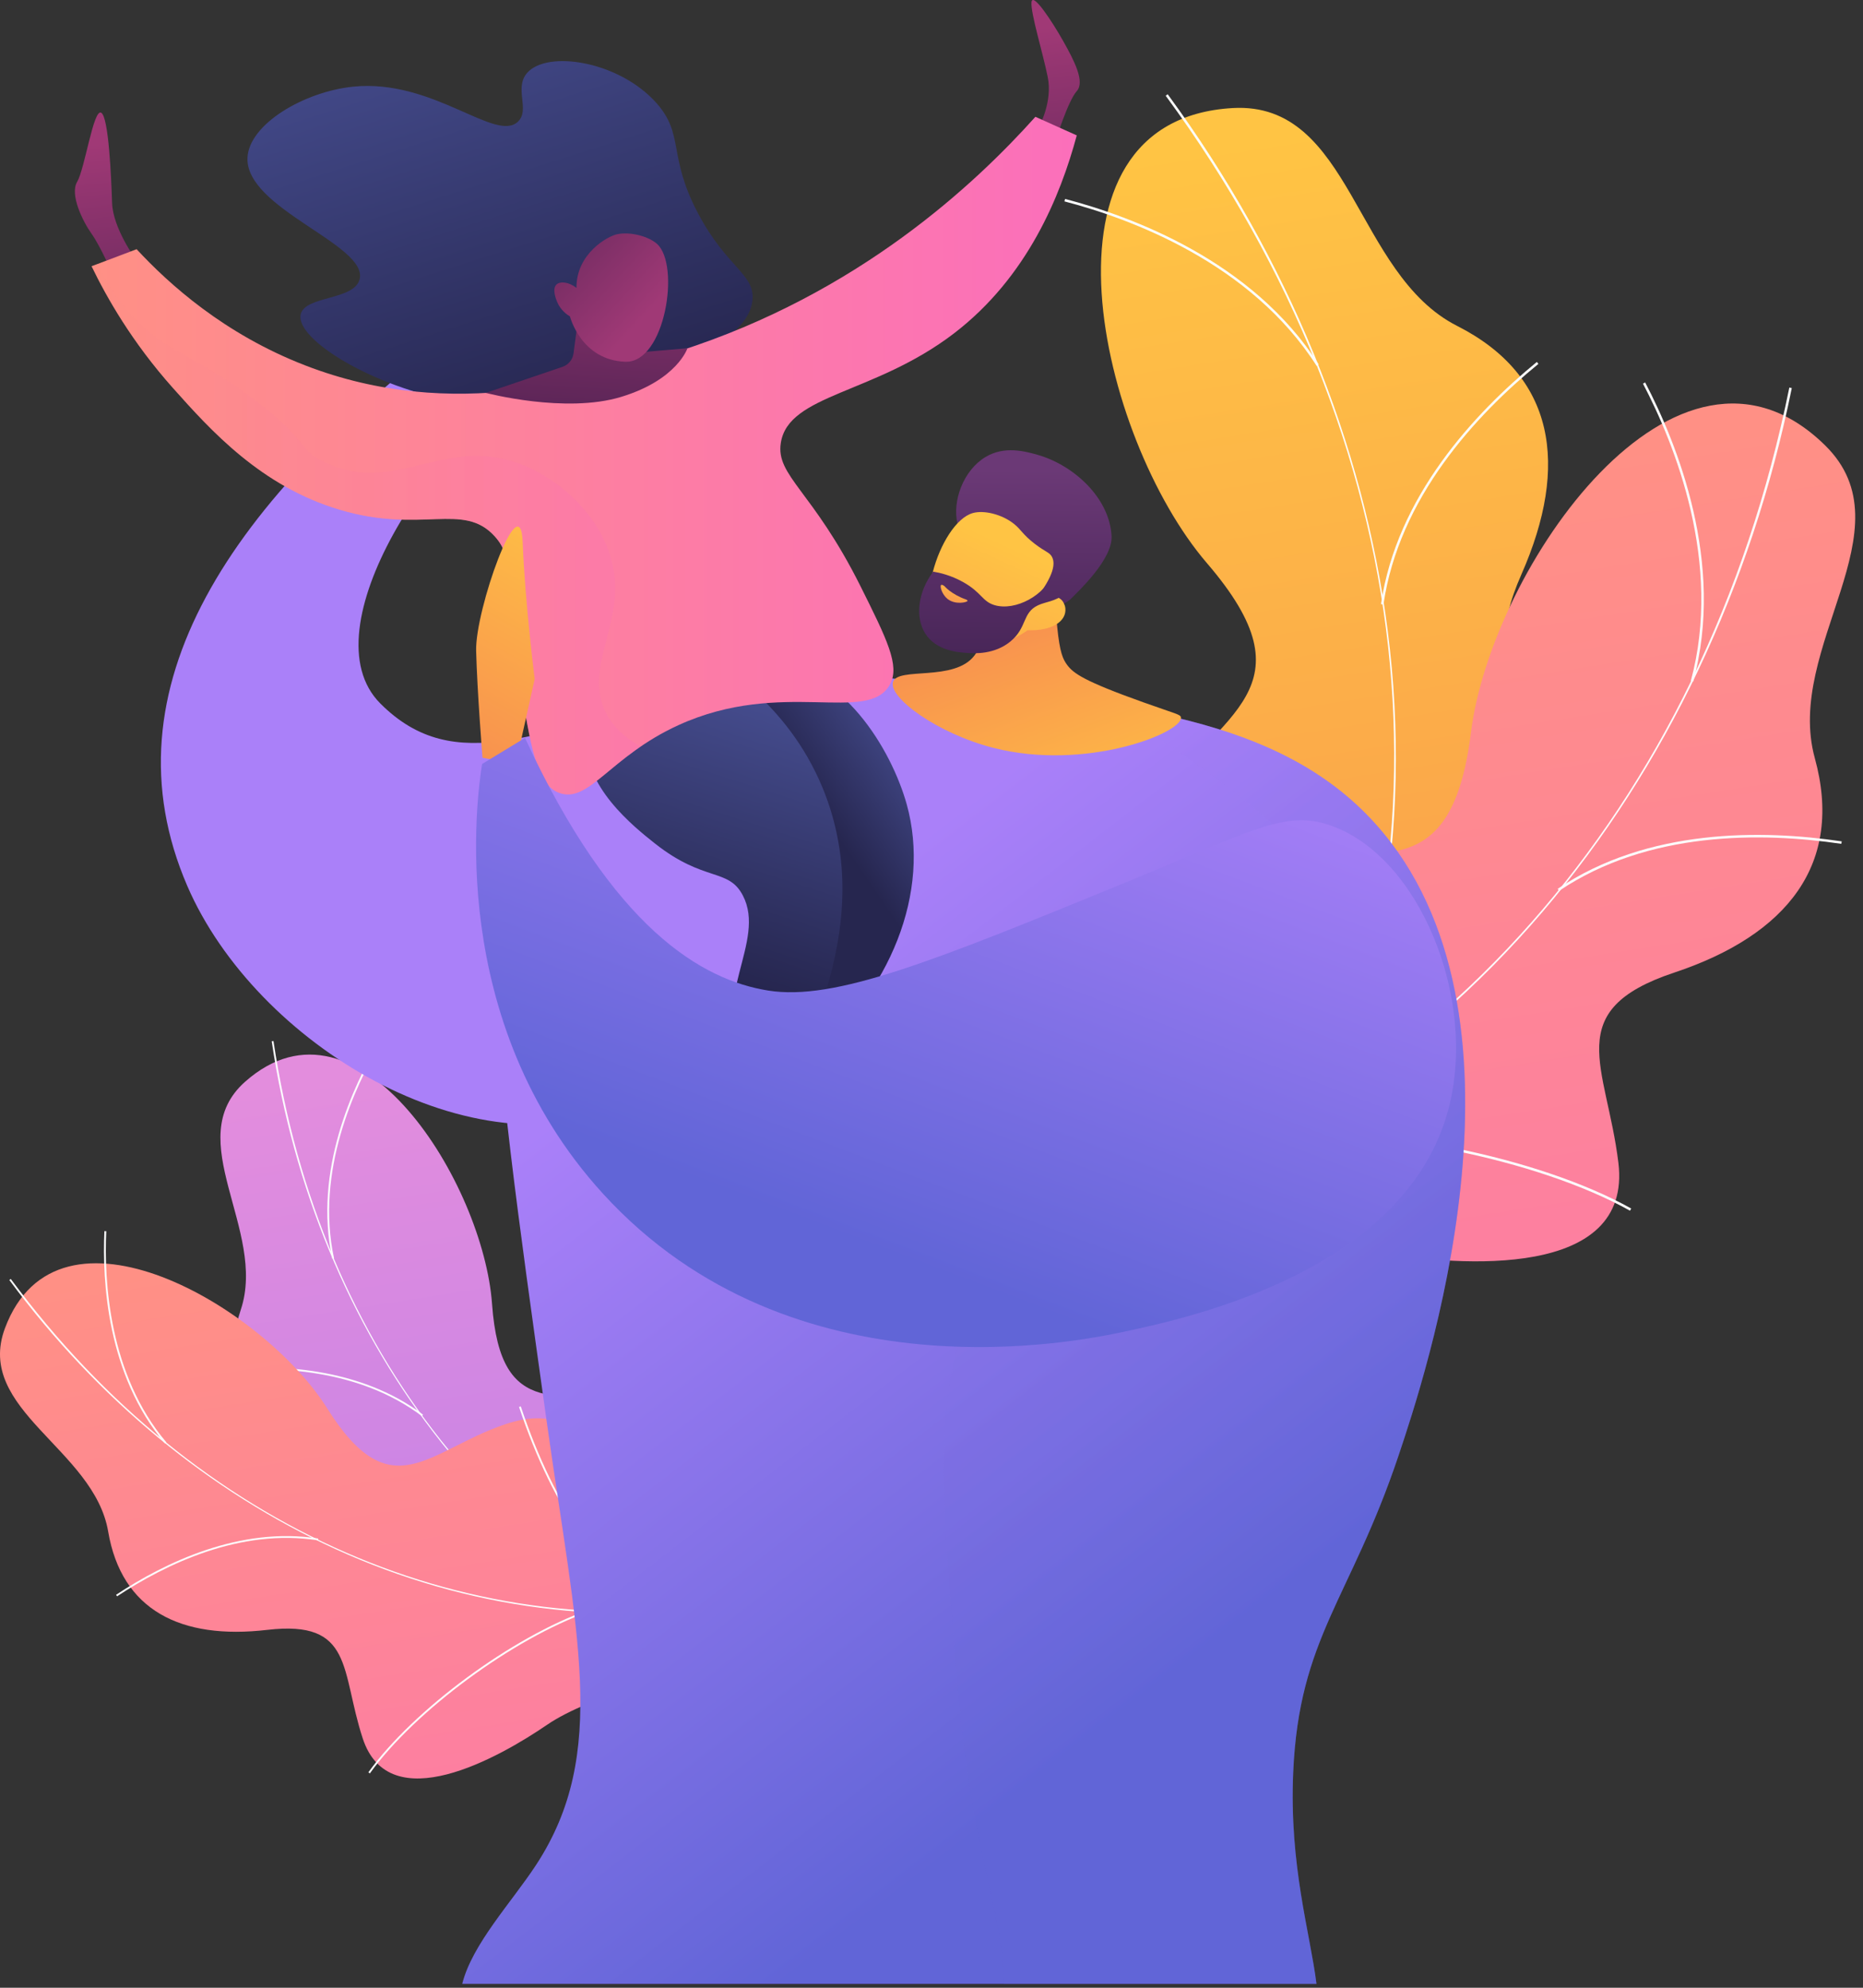 <?xml version="1.0" encoding="UTF-8"?> <svg xmlns="http://www.w3.org/2000/svg" width="120" height="128" viewBox="0 0 120 128" fill="none"><rect x="0" y="0" width="120" height="128" fill="#333333" stroke="none"/> <path d="M46.519 113.062C47.053 112.917 48.082 112.122 48.266 111.806C49.487 109.696 52.033 105.899 51.525 103.375C51.439 102.944 49.436 102.815 49.107 102.452C47.852 102.059 47.39 102.004 46.382 101.043C43.397 98.211 48.326 91.407 41.308 90.25C36.166 89.404 32.249 91.689 31.694 83.971C31.143 76.253 23.109 63.179 15.792 69.654C11.594 73.37 17.215 79.205 15.511 84.338C13.892 89.216 16.352 92.693 21.58 94.743C26.808 96.793 24.518 99.262 23.724 103.789C22.771 109.231 30.899 109.017 34.645 108.603C37.665 108.265 45.571 109.444 46.519 113.062Z" fill="url(#paint0_linear)"></path> <path d="M49.859 107.821L49.893 107.71C32.647 102.132 20.581 86.927 17.616 67.036L17.501 67.053C18.906 76.48 22.503 85.184 27.905 92.219C33.578 99.612 41.172 105.011 49.859 107.821Z" fill="#FCFDFE"></path> <path d="M23.066 106.006C27.512 103.815 35.307 102.67 40.441 103.452L40.458 103.337C35.303 102.551 27.478 103.704 23.011 105.904L23.066 106.006Z" fill="#FCFDFE"></path> <path d="M46.485 106.685L46.549 106.587C44.311 105.075 42.923 102.495 42.423 98.907C42.056 96.281 42.167 93.184 42.752 89.707L42.637 89.686C42.051 93.176 41.94 96.281 42.308 98.924C42.816 102.546 44.221 105.156 46.485 106.685Z" fill="#FCFDFE"></path> <path d="M27.175 91.189L27.248 91.096C23.177 88.033 17.821 87.815 14.05 88.174L14.063 88.289C17.813 87.935 23.134 88.148 27.175 91.189Z" fill="#FCFDFE"></path> <path d="M21.401 81.054L21.516 81.028C20.303 75.42 22.857 69.962 24.488 67.207L24.386 67.147C22.746 69.915 20.179 75.403 21.401 81.054Z" fill="#FCFDFE"></path> <path d="M47.839 109.406C48.24 109.026 48.779 107.843 48.791 107.475C48.881 105.041 49.342 100.492 47.706 98.502C47.429 98.16 45.601 98.989 45.14 98.826C43.845 99.07 43.414 99.236 42.069 98.865C38.105 97.767 39.258 89.442 32.518 91.723C27.581 93.393 25.198 97.25 21.08 90.698C16.967 84.142 3.731 76.381 0.318 85.534C-1.642 90.788 6.063 93.295 6.968 98.626C7.831 103.691 11.637 105.605 17.215 104.955C22.793 104.306 21.93 107.561 23.361 111.934C25.074 117.184 32.155 113.177 35.265 111.05C37.768 109.333 45.302 106.66 47.839 109.406Z" fill="url(#paint1_linear)"></path> <path d="M48.322 103.208L48.3 103.093C30.455 106.271 12.658 98.519 0.694 82.357L0.6 82.425C6.272 90.088 13.537 96.08 21.61 99.753C30.097 103.618 39.335 104.81 48.322 103.208Z" fill="#FCFDFE"></path> <path d="M23.822 114.198C26.718 110.175 33.061 105.502 37.96 103.777L37.921 103.666C33.001 105.395 26.637 110.089 23.728 114.126L23.822 114.198Z" fill="#FCFDFE"></path> <path d="M44.815 103.794L44.828 103.678C42.141 103.396 39.702 101.769 37.58 98.839C36.021 96.691 34.663 93.906 33.543 90.561L33.432 90.6C34.556 93.957 35.918 96.75 37.481 98.907C39.626 101.863 42.094 103.507 44.815 103.794Z" fill="#FCFDFE"></path> <path d="M20.482 99.189L20.499 99.074C15.468 98.284 10.637 100.607 7.477 102.696L7.541 102.794C10.689 100.714 15.489 98.403 20.482 99.189Z" fill="#FCFDFE"></path> <path d="M10.624 92.954L10.714 92.877C7.007 88.495 6.699 82.476 6.845 79.282L6.725 79.277C6.58 82.493 6.892 88.541 10.624 92.954Z" fill="#FCFDFE"></path> <path d="M91.396 78.919C90.734 79.29 88.966 79.516 88.483 79.384C85.254 78.513 79.104 77.27 77.165 74.319C76.832 73.815 78.659 71.756 78.63 71.085C79.475 69.492 79.868 68.988 79.924 67.079C80.095 61.437 68.721 59.57 74.444 51.664C78.638 45.873 84.66 44.314 77.741 36.263C70.822 28.212 66.021 7.719 79.403 6.958C87.082 6.523 87.24 17.636 93.861 20.989C100.148 24.175 101.109 29.941 97.999 36.984C94.886 44.032 99.499 44.224 104.649 47.867C110.834 52.245 102.71 59.895 98.657 63.107C95.394 65.691 88.829 74.477 91.396 78.919Z" fill="url(#paint2_linear)"></path> <path d="M83.08 77.039L82.935 76.967C94.343 54.872 91.409 28.404 75.085 6.164L75.213 6.07C82.948 16.611 87.851 28.562 89.388 40.632C91.012 53.317 88.829 65.909 83.08 77.039Z" fill="#FCFDFE"></path> <path d="M107.426 49.392C100.976 51.553 92.276 57.968 88.031 63.688L87.902 63.589C92.165 57.844 100.899 51.408 107.375 49.234L107.426 49.392Z" fill="#FCFDFE"></path> <path d="M85.271 72.674L85.113 72.644C85.835 69.014 84.69 65.153 81.713 61.181C79.531 58.268 76.434 55.359 72.505 52.536L72.599 52.403C76.541 55.235 79.65 58.157 81.841 61.082C84.848 65.097 86.002 68.997 85.271 72.674Z" fill="#FCFDFE"></path> <path d="M89.111 38.923L88.953 38.902C89.961 31.987 94.967 26.605 98.99 23.308L99.093 23.432C95.086 26.708 90.111 32.055 89.111 38.923Z" fill="#FCFDFE"></path> <path d="M84.942 23.475L84.806 23.56C80.569 16.923 72.808 14.074 68.562 12.968L68.605 12.81C72.876 13.929 80.675 16.79 84.942 23.475Z" fill="#FCFDFE"></path> <path d="M72.355 85.945C71.633 85.705 70.279 84.548 70.049 84.099C68.524 81.122 65.308 75.737 66.188 72.311C66.337 71.726 69.088 71.692 69.566 71.222C71.313 70.773 71.95 70.731 73.402 69.488C77.694 65.823 71.428 56.145 81.128 55.068C88.235 54.278 93.438 57.691 94.749 47.154C96.06 36.617 108.002 19.289 117.561 28.681C123.05 34.071 114.926 41.661 116.895 48.815C118.766 55.611 115.144 60.202 107.831 62.633C100.523 65.067 103.479 68.612 104.244 74.874C105.158 82.395 94.036 81.524 88.936 80.683C84.831 80.012 73.914 81.058 72.355 85.945Z" fill="url(#paint3_linear)"></path> <path d="M68.157 78.526L68.114 78.368C92.139 71.961 109.762 51.997 115.255 24.957L115.413 24.991C112.812 37.804 107.259 49.469 99.358 58.72C91.05 68.45 80.261 75.297 68.157 78.526Z" fill="#FCFDFE"></path> <path d="M104.991 77.962C99.054 74.643 88.457 72.512 81.367 73.216L81.35 73.054C88.466 72.349 99.106 74.485 105.068 77.821L104.991 77.962Z" fill="#FCFDFE"></path> <path d="M72.859 77.214L72.778 77.078C75.951 75.168 78.04 71.73 78.98 66.857C79.672 63.282 79.74 59.032 79.189 54.227L79.351 54.21C79.902 59.032 79.834 63.299 79.138 66.887C78.185 71.807 76.071 75.279 72.859 77.214Z" fill="#FCFDFE"></path> <path d="M100.425 57.366L100.336 57.234C106.132 53.33 113.482 53.416 118.629 54.18L118.603 54.338C113.487 53.582 106.183 53.492 100.425 57.366Z" fill="#FCFDFE"></path> <path d="M109.062 43.895L108.908 43.852C110.971 36.254 107.866 28.596 105.828 24.705L105.969 24.628C108.015 28.545 111.142 36.245 109.062 43.895Z" fill="#FCFDFE"></path> <path d="M58.829 127.746C60.635 123.428 61.37 119.315 59.55 116.368C58.905 115.326 56.018 111.302 44.456 111.943C42.163 116.778 39.839 122.053 37.58 127.746H58.829Z" fill="url(#paint4_linear)"></path> <path d="M79.488 127.746C79.484 125.495 79.061 123.868 78.117 122.728C77.096 121.498 72.812 117.282 56.932 121.916C57.325 123.813 57.705 125.756 58.072 127.742H79.488V127.746Z" fill="url(#paint5_linear)"></path> <path opacity="0.3" d="M50.765 127.746H58.829C60.635 123.428 61.37 119.315 59.55 116.368C59.081 115.608 57.415 113.267 52.08 112.302C52.529 118.602 51.914 123.667 50.765 127.746Z" fill="url(#paint6_linear)"></path> <path d="M34.526 120.097C32.962 122.484 30.413 125.188 29.772 127.751H84.797C84.387 124.449 83.037 120.156 83.298 114.134C83.674 105.455 86.975 102.986 90.081 93.739C91.759 88.734 99.362 66.105 89.137 53.68C83.183 46.449 73.436 45.403 61.152 44.079C48.774 42.746 40.68 41.875 35.649 46.71C29.729 52.395 31.544 65.37 35.183 91.318C37.127 105.263 39.245 112.887 34.526 120.097Z" fill="url(#paint7_linear)"></path> <path d="M34.667 24.158C28.102 28.049 19.73 40.525 24.497 45.3C29.332 50.144 34.769 46.992 44.456 44.677C48.488 57.691 48.638 67.562 40.655 71.141C30.425 75.728 16.45 67.207 12.064 57.05C6.571 44.335 14.874 32.145 29.772 20.959C32.681 20.622 31.762 24.496 34.667 24.158Z" fill="url(#paint8_linear)"></path> <path opacity="0.3" d="M64.671 127.746H84.797C84.387 124.445 83.037 120.152 83.298 114.13C83.674 105.451 86.975 102.982 90.081 93.735C91.759 88.729 99.362 66.101 89.137 53.676C84.887 48.516 78.706 46.505 71.044 45.296C85.096 53.791 88.372 59.45 87.65 63.324C86.241 70.876 70.062 69.475 63.322 82.382C59.96 88.815 60.563 95.704 61.699 108.74C62.643 119.648 64.543 122.792 64.671 127.746Z" fill="url(#paint9_linear)"></path> <path d="M68.169 34.477C67.871 36.984 67.96 39.009 68.101 40.406C68.263 42.007 68.46 42.439 68.729 42.806C69.135 43.357 69.793 43.852 73.654 45.228C75.759 45.98 76.041 46.001 76.067 46.197C76.195 47.175 69.955 49.683 63.988 48.158C60.349 47.227 57.205 44.895 57.522 43.912C57.837 42.926 61.464 43.916 62.762 42.217C63.668 41.033 63.01 39.116 62.16 37.489C63.326 35.934 66.999 36.041 68.169 34.477Z" fill="url(#paint10_linear)"></path> <path d="M49.167 42.673C54.263 42.806 57.445 48.35 58.406 51.801C59.969 57.435 57.389 63.914 51.952 68.399C51.17 68.147 50.389 67.89 49.611 67.638C50.406 66.391 52.465 62.774 51.922 58.071C50.957 49.751 42.769 46.044 42.355 45.864C43.136 45.048 45.699 42.584 49.167 42.673Z" fill="url(#paint11_linear)"></path> <path d="M37.827 47.414C37.422 50.55 40.885 53.287 42.192 54.321C45.374 56.832 46.916 55.876 47.847 57.661C49.398 60.625 45.703 64.337 47.8 68.616C47.971 68.967 48.142 69.236 48.24 69.385C48.791 69.603 49.338 69.825 49.889 70.043C51.042 68.548 52.896 65.738 53.742 61.766C54.135 59.92 54.997 55.564 52.968 50.69C50.692 45.219 46.25 42.644 44.832 41.892C41.035 42.58 38.16 44.835 37.827 47.414Z" fill="url(#paint12_linear)"></path> <path d="M66.935 8.137C66.935 8.137 67.815 6.565 67.486 4.955C67.157 3.345 66.388 0.872 66.44 0.154C66.495 -0.559 67.76 1.363 68.473 2.627C69.186 3.891 69.904 5.267 69.353 5.873C68.802 6.48 67.99 9.064 67.99 9.064L66.935 8.137Z" fill="url(#paint13_linear)"></path> <path d="M8.707 16.654C8.707 16.654 7.276 14.676 7.22 13.079C7.169 11.486 7.002 7.471 6.507 7.253C6.011 7.035 5.46 10.883 4.969 11.708C4.474 12.532 5.345 14.279 5.9 15.056C6.456 15.834 7.224 17.593 7.224 17.593L8.707 16.654Z" fill="url(#paint14_linear)"></path> <path d="M41.599 24.158C44.55 23.052 48.223 21.677 48.467 19.345C48.646 17.653 46.831 17.26 44.973 13.758C42.991 10.025 44.102 8.688 42.286 6.638C39.894 3.943 35.269 3.204 33.958 4.69C33.095 5.668 34.154 7.056 33.372 7.825C31.942 9.226 27.914 5.062 22.763 5.579C19.585 5.899 16.053 7.992 15.942 10.14C15.767 13.442 23.724 15.761 23.164 17.982C22.818 19.357 19.619 19.029 19.367 20.254C19.03 21.873 24.108 24.957 29.366 25.854C34.666 26.755 38.792 25.209 41.599 24.158Z" fill="url(#paint15_linear)"></path> <path d="M8.8 16.047C10.885 18.298 14.443 21.51 19.649 23.526C29.247 27.242 38.045 24.431 43.734 22.612C55.296 18.917 62.831 11.832 66.692 7.522C67.58 7.919 68.469 8.316 69.357 8.718C68.31 12.6 66.192 17.841 61.438 21.476C56.296 25.405 50.794 25.371 50.295 28.515C49.957 30.646 52.341 31.573 55.429 37.753C57.124 41.153 57.974 42.853 57.334 44.057C55.941 46.68 50.38 43.647 43.696 46.697C39.267 48.721 37.93 51.78 35.999 51.049C34.568 50.507 34.175 48.141 33.432 43.472C32.458 37.356 33.202 36.002 31.856 34.529C29.815 32.295 27.175 34.405 21.879 32.824C16.826 31.321 13.588 27.733 11.137 24.982C8.497 22.023 6.87 19.148 5.9 17.145C6.866 16.778 7.831 16.415 8.8 16.047Z" fill="url(#paint16_linear)"></path> <path opacity="0.3" d="M39.006 45.851C37.443 42.691 40.77 39.714 39.173 35.404C38.216 32.824 35.867 30.761 33.496 29.873C28.567 28.023 25.424 31.957 20.862 29.741C19.149 28.908 20.008 28.557 16.736 26.003C12.683 22.838 10.565 22.749 8.207 19.989C7.506 19.174 6.849 18.191 6.289 16.995C6.161 17.047 6.029 17.094 5.9 17.141C6.866 19.144 8.497 22.018 11.137 24.978C13.593 27.729 16.826 31.312 21.879 32.82C27.179 34.396 29.815 32.29 31.856 34.524C33.202 35.998 32.458 37.352 33.432 43.468C34.175 48.136 34.568 50.502 35.999 51.045C37.524 51.622 38.677 49.84 41.27 48.072C40.023 47.385 39.369 46.586 39.006 45.851Z" fill="url(#paint17_linear)"></path> <path d="M37.246 20.464L36.943 22.753C36.892 23.154 36.614 23.496 36.226 23.624L31.293 25.299C31.293 25.299 36.418 26.657 40.018 25.555C43.619 24.457 44.281 22.424 44.281 22.424L41.202 22.689C40.642 22.736 40.142 22.343 40.057 21.792L39.762 19.93C39.685 19.443 39.164 19.169 38.72 19.383L37.661 19.891C37.434 20.007 37.281 20.22 37.246 20.464Z" fill="url(#paint18_linear)"></path> <path d="M36.713 20.378C36.713 20.378 37.426 23.201 40.283 23.295C42.842 23.381 43.833 17.076 42.325 15.71C41.821 15.253 40.697 14.911 39.792 15.073C39.156 15.184 37.114 16.329 37.131 18.537C36.631 18.148 36.076 18.097 35.841 18.324C35.542 18.614 35.824 19.289 35.888 19.443C36.106 19.972 36.516 20.258 36.713 20.378Z" fill="url(#paint19_linear)"></path> <path d="M61.677 33.738C61.319 32.277 62.049 30.291 63.471 29.433C64.693 28.694 66.013 29.061 66.803 29.279C69.092 29.916 71.475 32.017 71.599 34.533C71.672 36.023 69.404 38.125 69.028 38.513C68.601 38.953 68.131 38.97 67.606 39.218C66.88 39.564 65.735 40.115 63.851 41.055C63.924 40.576 63.984 39.974 63.975 39.286C63.971 39.022 63.945 37.988 63.663 37.018C63.104 35.088 62.015 35.122 61.677 33.738Z" fill="url(#paint20_linear)"></path> <path d="M66.188 40.585C66.188 40.585 63.766 42.468 60.985 41.076C58.5 39.833 60.524 33.64 62.66 33.038C63.373 32.837 64.535 33.11 65.321 33.742C65.782 34.114 65.872 34.417 66.64 35.011C67.349 35.558 67.61 35.558 67.768 35.874C67.965 36.267 67.926 37.01 66.722 38.569C67.418 38.253 68.084 38.296 68.417 38.676C68.469 38.736 68.597 38.936 68.622 39.167C68.708 40.008 67.759 40.64 66.188 40.585Z" fill="url(#paint21_linear)"></path> <path d="M68.029 35.562C67.866 35.609 68.054 36.25 67.806 36.95C67.332 38.308 65.415 39.372 64.056 38.966C63.254 38.723 63.236 38.146 62.015 37.471C61.259 37.053 60.563 36.886 60.11 36.809C59.132 38.103 58.931 39.714 59.585 40.777C60.294 41.922 61.742 42.011 62.348 42.05C62.754 42.075 64.052 42.161 65.09 41.302C66.171 40.41 65.833 39.462 66.858 38.979C67.375 38.735 67.918 38.765 68.678 38.193C68.887 38.039 69.041 37.89 69.139 37.787C68.776 36.779 68.263 35.494 68.029 35.562Z" fill="url(#paint22_linear)"></path> <path d="M60.823 37.732C60.823 37.732 61.255 38.266 62.233 38.607C62.28 38.624 62.327 38.659 62.322 38.689C62.305 38.791 61.524 38.966 61.028 38.565C60.674 38.279 60.524 37.749 60.618 37.672C60.652 37.634 60.742 37.681 60.823 37.732Z" fill="url(#paint23_linear)"></path> <path d="M33.219 49.208L34.44 43.724C34.44 43.724 33.812 38.757 33.667 34.917C33.526 31.077 30.596 39.291 30.669 41.917C30.737 44.544 31.079 48.794 31.079 48.794L33.219 49.208Z" fill="url(#paint24_linear)"></path> <path d="M31.053 49.196C31.976 48.636 32.894 48.077 33.817 47.517C39.497 59.827 45.238 63.107 49.479 63.786C53.759 64.469 60.093 61.919 72.59 56.79C80.727 53.45 82.785 52.156 85.668 53.142C91.383 55.094 95.184 64.251 93.301 71.406C90.542 81.883 76.434 84.894 72.415 85.752C69.716 86.329 51.106 90.301 38.84 76.868C28.661 65.721 30.729 51.229 31.053 49.196Z" fill="url(#paint25_linear)"></path> <defs> <linearGradient id="paint0_linear" x1="28.944" y1="67.876" x2="43.311" y2="159.719" gradientUnits="userSpaceOnUse"> <stop offset="0.004" stop-color="#E38DDD"></stop> <stop offset="1" stop-color="#9571F6"></stop> </linearGradient> <linearGradient id="paint1_linear" x1="22.095" y1="79.827" x2="32.742" y2="147.894" gradientUnits="userSpaceOnUse"> <stop stop-color="#FF9085"></stop> <stop offset="1" stop-color="#FB6FBB"></stop> </linearGradient> <linearGradient id="paint2_linear" x1="82.781" y1="8.518" x2="104.34" y2="146.338" gradientUnits="userSpaceOnUse"> <stop stop-color="#FFC444"></stop> <stop offset="0.996" stop-color="#F36F56"></stop> </linearGradient> <linearGradient id="paint3_linear" x1="89.256" y1="30.961" x2="104.943" y2="131.248" gradientUnits="userSpaceOnUse"> <stop stop-color="#FF9085"></stop> <stop offset="1" stop-color="#FB6FBB"></stop> </linearGradient> <linearGradient id="paint4_linear" x1="49.938" y1="121.458" x2="42.335" y2="152.174" gradientUnits="userSpaceOnUse"> <stop stop-color="#311944"></stop> <stop offset="1" stop-color="#6B3976"></stop> </linearGradient> <linearGradient id="paint5_linear" x1="67.94" y1="125.914" x2="60.337" y2="156.63" gradientUnits="userSpaceOnUse"> <stop stop-color="#311944"></stop> <stop offset="1" stop-color="#6B3976"></stop> </linearGradient> <linearGradient id="paint6_linear" x1="54.968" y1="122.703" x2="47.365" y2="153.419" gradientUnits="userSpaceOnUse"> <stop stop-color="#311944"></stop> <stop offset="1" stop-color="#6B3976"></stop> </linearGradient> <linearGradient id="paint7_linear" x1="41.61" y1="67.53" x2="74.15" y2="109.802" gradientUnits="userSpaceOnUse"> <stop stop-color="#AA80F9"></stop> <stop offset="0.996" stop-color="#6165D7"></stop> </linearGradient> <linearGradient id="paint8_linear" x1="43.689" y1="67.545" x2="72.098" y2="104.45" gradientUnits="userSpaceOnUse"> <stop stop-color="#AA80F9"></stop> <stop offset="0.996" stop-color="#6165D7"></stop> </linearGradient> <linearGradient id="paint9_linear" x1="52.567" y1="59.096" x2="85.107" y2="101.367" gradientUnits="userSpaceOnUse"> <stop stop-color="#AA80F9"></stop> <stop offset="0.996" stop-color="#6165D7"></stop> </linearGradient> <linearGradient id="paint10_linear" x1="70.211" y1="54.923" x2="61.628" y2="30.53" gradientUnits="userSpaceOnUse"> <stop stop-color="#FFC444"></stop> <stop offset="0.996" stop-color="#F36F56"></stop> </linearGradient> <linearGradient id="paint11_linear" x1="59.431" y1="48.572" x2="53.163" y2="52.861" gradientUnits="userSpaceOnUse"> <stop stop-color="#444B8C"></stop> <stop offset="0.996" stop-color="#26264F"></stop> </linearGradient> <linearGradient id="paint12_linear" x1="48.707" y1="45.58" x2="43.428" y2="61.966" gradientUnits="userSpaceOnUse"> <stop stop-color="#444B8C"></stop> <stop offset="0.996" stop-color="#26264F"></stop> </linearGradient> <linearGradient id="paint13_linear" x1="70.495" y1="25.023" x2="67.636" y2="1.709" gradientUnits="userSpaceOnUse"> <stop stop-color="#311944"></stop> <stop offset="1" stop-color="#A03976"></stop> </linearGradient> <linearGradient id="paint14_linear" x1="8.974" y1="32.568" x2="6.114" y2="9.254" gradientUnits="userSpaceOnUse"> <stop stop-color="#311944"></stop> <stop offset="1" stop-color="#A03976"></stop> </linearGradient> <linearGradient id="paint15_linear" x1="27.772" y1="0.76" x2="36.189" y2="27.229" gradientUnits="userSpaceOnUse"> <stop stop-color="#444B8C"></stop> <stop offset="0.996" stop-color="#26264F"></stop> </linearGradient> <linearGradient id="paint16_linear" x1="5.898" y1="29.34" x2="69.356" y2="29.34" gradientUnits="userSpaceOnUse"> <stop stop-color="#FF9085"></stop> <stop offset="1" stop-color="#FB6FBB"></stop> </linearGradient> <linearGradient id="paint17_linear" x1="5.898" y1="34.076" x2="41.269" y2="34.076" gradientUnits="userSpaceOnUse"> <stop stop-color="#FF9085"></stop> <stop offset="1" stop-color="#FB6FBB"></stop> </linearGradient> <linearGradient id="paint18_linear" x1="37.021" y1="35.539" x2="38.56" y2="12.225" gradientUnits="userSpaceOnUse"> <stop stop-color="#311944"></stop> <stop offset="1" stop-color="#A03976"></stop> </linearGradient> <linearGradient id="paint19_linear" x1="28.85" y1="8.621" x2="41.566" y2="20.363" gradientUnits="userSpaceOnUse"> <stop stop-color="#311944"></stop> <stop offset="1" stop-color="#A03976"></stop> </linearGradient> <linearGradient id="paint20_linear" x1="66.46" y1="50.249" x2="66.62" y2="30.267" gradientUnits="userSpaceOnUse"> <stop stop-color="#311944"></stop> <stop offset="1" stop-color="#6B3976"></stop> </linearGradient> <linearGradient id="paint21_linear" x1="65.559" y1="35.38" x2="54.209" y2="60.002" gradientUnits="userSpaceOnUse"> <stop stop-color="#FFC444"></stop> <stop offset="0.996" stop-color="#F36F56"></stop> </linearGradient> <linearGradient id="paint22_linear" x1="64.083" y1="50.269" x2="64.243" y2="30.202" gradientUnits="userSpaceOnUse"> <stop stop-color="#311944"></stop> <stop offset="1" stop-color="#6B3976"></stop> </linearGradient> <linearGradient id="paint23_linear" x1="61.751" y1="37.14" x2="60.822" y2="40.48" gradientUnits="userSpaceOnUse"> <stop stop-color="#FFC444"></stop> <stop offset="1" stop-color="#F36F56"></stop> </linearGradient> <linearGradient id="paint24_linear" x1="37.998" y1="32.88" x2="23.606" y2="58.694" gradientUnits="userSpaceOnUse"> <stop stop-color="#FFC444"></stop> <stop offset="0.996" stop-color="#F36F56"></stop> </linearGradient> <linearGradient id="paint25_linear" x1="69.059" y1="42.246" x2="54.766" y2="79.956" gradientUnits="userSpaceOnUse"> <stop stop-color="#AA80F9"></stop> <stop offset="0.996" stop-color="#6165D7"></stop> </linearGradient> </defs> </svg> 